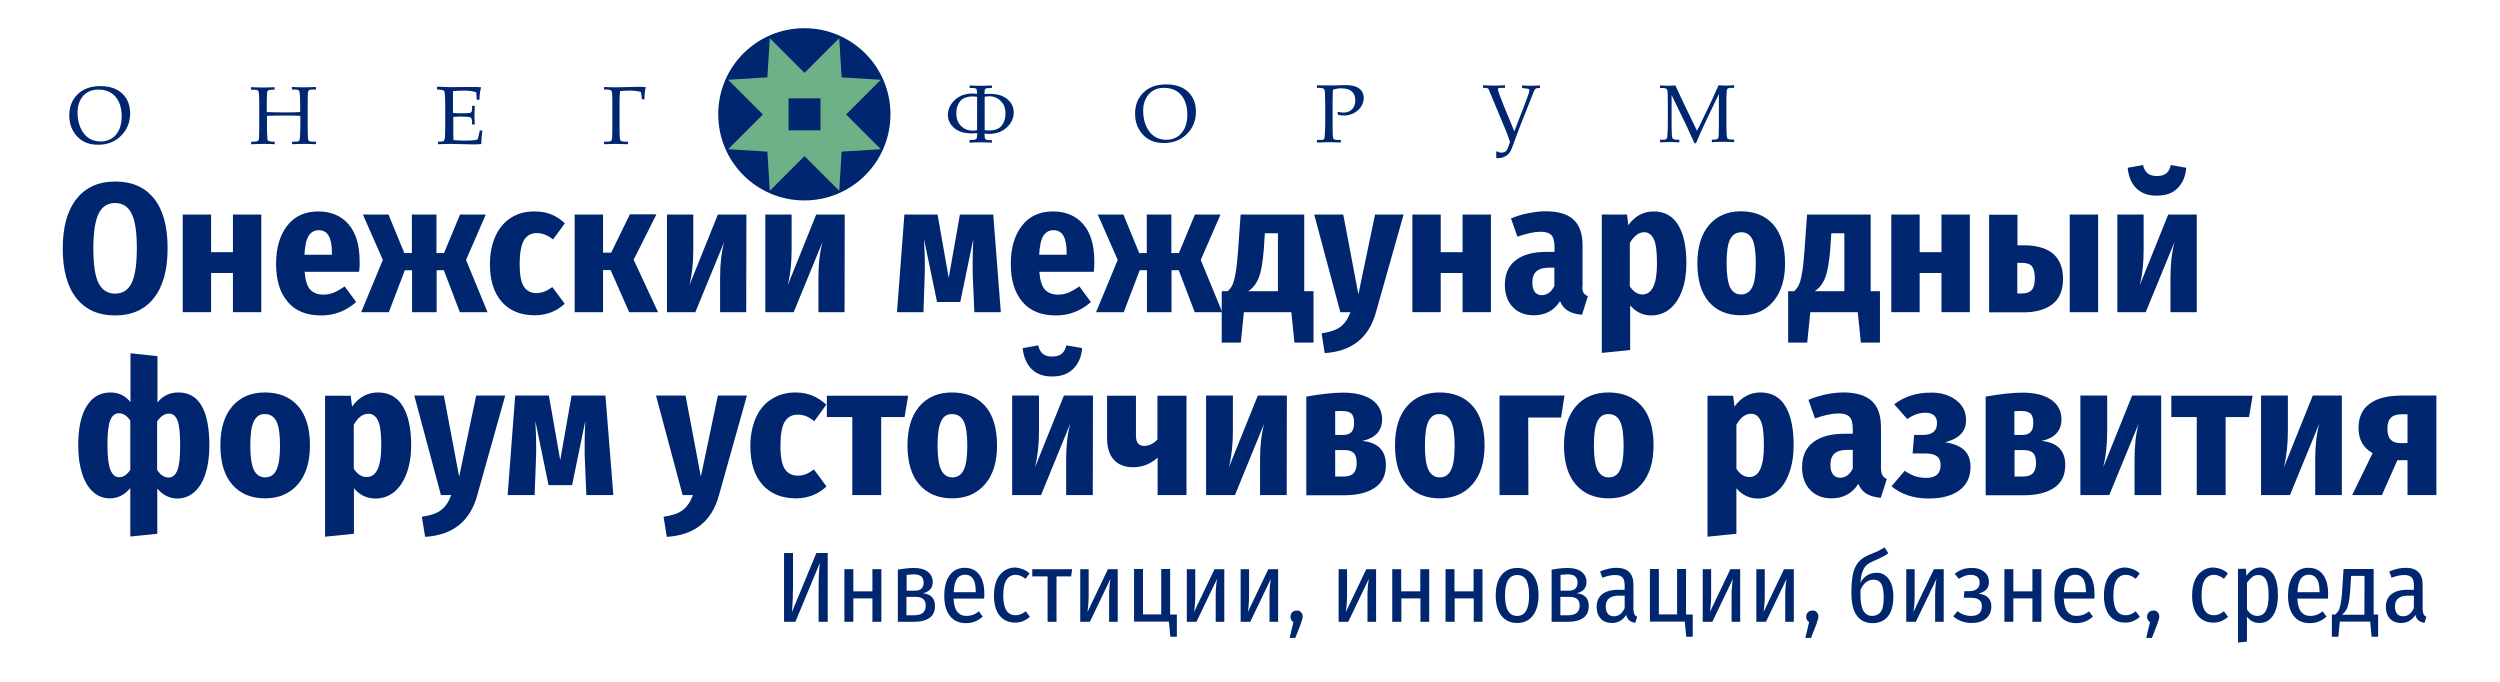 <?xml version="1.0" encoding="utf-8"?>
<!-- Generator: Adobe Illustrator 22.0.1, SVG Export Plug-In . SVG Version: 6.00 Build 0)  -->
<svg version="1.1" id="Слой_1" xmlns="http://www.w3.org/2000/svg" xmlns:xlink="http://www.w3.org/1999/xlink" x="0px" y="0px"
	 viewBox="0 0 1454.3 396.8" style="enable-background:new 0 0 1454.3 396.8;" xml:space="preserve">
<style type="text/css">
	.st0{fill:#002670;}
	.st1{fill:#6EB188;}
</style>
<g>
	<path class="st0" d="M40.3,67.2c0-5.1,1.6-9.2,4.9-12.4s7.7-4.7,13.2-4.7c5.4,0,9.6,1.4,12.7,4.3c3.1,2.9,4.6,6.8,4.6,11.6
		c0,5.2-1.8,9.5-5.3,13s-8,5.2-13.4,5.2c-3.4,0-6.3-0.7-8.7-2.1s-4.4-3.4-5.8-6C41,73.6,40.3,70.6,40.3,67.2z M45.1,65.3
		c0,3.5,0.6,6.6,1.8,9.2s2.8,4.6,4.8,5.9s4.3,1.9,6.9,1.9c2.4,0,4.5-0.6,6.3-1.7s3.2-2.8,4.3-4.9c1-2.2,1.6-4.9,1.6-8
		c0-3.3-0.6-6.1-1.7-8.5c-1.1-2.3-2.7-4.1-4.7-5.3s-4.3-1.8-7.1-1.8c-2.5,0-4.6,0.5-6.4,1.6c-1.8,1-3.2,2.6-4.2,4.6
		C45.6,60.4,45.1,62.7,45.1,65.3z"/>
	<path class="st0" d="M155.3,67.4v6.5c0,1.1,0,2.4,0.1,3.9c0.1,2.1,0.2,3.3,0.2,3.5c0.1,0.2,0.3,0.5,0.7,0.7s1,0.4,1.9,0.4h1.6v1.5
		c-2-0.1-4-0.2-5.9-0.2c-1.8,0-4.4,0.1-7.8,0.2v-1.5h1.4c1.6,0,2.6-0.3,2.9-0.8c0.3-0.6,0.4-3.1,0.4-7.6V59.9c0-4.1-0.2-6.4-0.5-6.9
		c-0.3-0.6-1.2-0.8-2.6-0.8H146v-1.5c2.6,0.1,5,0.2,7.2,0.2s4.4-0.1,6.5-0.2v1.5h-1c-1.4,0-2.3,0.1-2.7,0.4
		c-0.3,0.2-0.6,0.6-0.6,1.1c-0.1,0.9-0.2,2.9-0.2,6.2v5.3c2.8,0.1,6.3,0.2,10.6,0.2c3.6,0,6.6-0.1,8.8-0.2v-4.6
		c0-2.7-0.1-4.9-0.3-6.7c-0.1-0.6-0.3-1.1-0.6-1.4c-0.4-0.3-1.1-0.4-2.2-0.4h-1.7v-1.5c2.4,0.1,4.6,0.2,6.8,0.2
		c2.3,0,4.7-0.1,7.2-0.2v1.5H182c-1.2,0-2,0.1-2.3,0.4c-0.3,0.3-0.5,0.8-0.6,1.5s-0.1,2.9-0.1,6.7v12.9c0,4.8,0.1,7.4,0.4,8
		c0.3,0.6,1.1,0.8,2.6,0.8h1.8v1.5c-2.1-0.1-4.4-0.2-6.6-0.2c-2.6,0-5,0.1-7.3,0.2v-1.5h1.6c1.2,0,1.9-0.1,2.3-0.4s0.6-0.8,0.6-1.5
		c0.2-1.6,0.3-3.9,0.3-7v-6.1c-2.2-0.1-5-0.2-8.4-0.2C161.4,67.2,157.8,67.3,155.3,67.4z"/>
	<path class="st0" d="M263.7,68v5.7V77c0,2.1,0,3.6,0.1,4.5c2.3,0.2,4.7,0.3,7.3,0.3c1.7,0,3.2-0.1,4.4-0.2c0.8-0.1,1.6-0.3,2.4-0.6
		c0.4-1.4,0.8-3.1,1.2-5.1h1.5c-0.4,3.4-0.6,5.7-0.6,6.8v1.1c-1.8,0.2-3.5,0.2-5.3,0.2l-3.7-0.1c-4-0.1-7-0.2-8.9-0.2
		c-1.8,0-4.2,0.1-7.3,0.2v-1.5h0.7c1.4,0,2.2-0.1,2.6-0.4c0.3-0.3,0.6-0.9,0.7-1.9s0.2-3.1,0.2-6.5V60.8c0-2.1-0.1-3.8-0.2-5.2
		c-0.1-1.3-0.2-2.1-0.3-2.4c-0.1-0.3-0.3-0.5-0.5-0.6s-0.9-0.3-2-0.4l-1.8-0.2v-1.5h2.5l2.5,0.1c1.4,0.1,2.4,0.1,3.1,0.1l9-0.1h4.2
		c1.4,0,2.9,0,4.4,0.2c-0.6,1.8-0.9,4.2-1,7.2h-1.6c0-1.7-0.1-3.1-0.3-4.3c-1.8-0.7-4.1-1-6.8-1c-2.1,0-4.4,0.1-6.7,0.3
		c0,1.5,0,2.9,0,4.4V61v4.7c1.5,0.1,2.9,0.2,4.1,0.2c3.7,0,5.8-0.1,6.3-0.4s0.7-1.1,0.7-2.4v-1.5h1.6c-0.1,2.3-0.2,4.2-0.2,5.6
		c0,1.5,0.1,3.2,0.2,5.2h-1.6V71c0-1.5-0.3-2.4-0.9-2.7c-0.6-0.3-2.6-0.5-6.2-0.5C266.4,67.8,265.1,67.9,263.7,68z"/>
	<path class="st0" d="M365.3,82.4v1.5c-2.8-0.1-5.2-0.2-7.1-0.2s-4.2,0.1-6.8,0.2v-1.5h1.9c1.4,0,2.3-0.3,2.5-0.9
		c0.3-0.6,0.4-2.4,0.4-5.5V58.4c0-2.6-0.1-4.3-0.3-5.1c-0.2-0.8-1.1-1.2-2.8-1.2h-1.7v-1.5c2.5,0.1,4.7,0.2,6.8,0.2l13.6-0.3
		c1.5,0,2.8,0.1,3.9,0.2c-0.5,1.5-0.8,3.9-0.8,7.1h-1.5c-0.1-1.6-0.3-3.1-0.6-4.3c-2-0.6-4.2-0.8-6.6-0.8c-1.8,0-3.6,0.1-5.5,0.3
		c-0.2,2-0.3,3.8-0.3,5.5V76c0,3.2,0.2,5,0.5,5.6c0.3,0.5,1.2,0.8,2.6,0.8H365.3z"/>
</g>
<g>
	<path class="st0" d="M564.1,81.4h1.4c0.9,0,1.6-0.1,2-0.3c0.4-0.2,0.6-0.5,0.7-0.8c0.1-0.3,0.2-1.2,0.3-2.8
		c-1.4,0.1-2.4,0.1-3.2,0.1c-4.3,0-7.7-1-10.2-3.1c-2.4-2.1-3.7-4.6-3.7-7.6c0-3.4,1.4-6.3,4.1-8.8c2.7-2.5,6.2-3.7,10.4-3.7
		c0.8,0,1.6,0.1,2.5,0.2c-0.1-1.3-0.1-2.1-0.2-2.4c-0.1-0.3-0.2-0.5-0.5-0.7s-0.9-0.3-1.9-0.3h-1.7v-1.5c1.5,0.1,3.5,0.2,6,0.2
		c3.2,0,5.5-0.1,6.9-0.2v1.5h-1.6c-1.2,0-1.9,0.2-2.2,0.5s-0.5,1.1-0.5,2.3c0,0.2,0,0.4,0,0.7c1.3-0.1,2.4-0.1,3.2-0.1
		c4.2,0,7.6,1,10.1,3.1s3.7,4.6,3.7,7.7c0,3.4-1.4,6.3-4.1,8.8c-2.7,2.5-6.2,3.7-10.4,3.7c-0.8,0-1.6-0.1-2.5-0.2
		c0,1.7,0.2,2.8,0.5,3.2c0.3,0.4,1.1,0.6,2.4,0.6h1.4V83c-1.7-0.1-3.8-0.2-6.3-0.2c-2.8,0-5,0.1-6.7,0.2L564.1,81.4L564.1,81.4z
		 M568.4,56.3c-0.9-0.1-1.7-0.2-2.4-0.2c-3.4,0-5.9,0.9-7.4,2.7s-2.3,4.1-2.3,7.1c0,3.2,1,5.8,2.9,7.5c1.9,1.8,4.1,2.6,6.7,2.6
		c0.7,0,1.6-0.1,2.5-0.3V56.3z M572.8,56.3v19.4c0.9,0.1,1.6,0.2,2.4,0.2c3.5,0,5.9-0.9,7.4-2.7c1.5-1.8,2.3-4.1,2.3-7.1
		c0-2.6-0.5-4.6-1.6-6s-2.2-2.5-3.5-3.1c-1.3-0.7-2.8-1-4.4-1C574.5,56,573.7,56.1,572.8,56.3z"/>
	<path class="st0" d="M660.3,66.2c0-5.1,1.6-9.2,4.9-12.4s7.7-4.7,13.2-4.7c5.4,0,9.6,1.4,12.7,4.3s4.6,6.8,4.6,11.6
		c0,5.2-1.8,9.5-5.3,13s-8,5.2-13.4,5.2c-3.4,0-6.3-0.7-8.7-2.1s-4.4-3.4-5.8-6C661,72.6,660.3,69.6,660.3,66.2z M665,64.3
		c0,3.5,0.6,6.6,1.8,9.2s2.8,4.6,4.8,5.9s4.3,1.9,6.9,1.9c2.4,0,4.5-0.6,6.3-1.7s3.2-2.8,4.3-4.9c1-2.2,1.6-4.9,1.6-8
		c0-3.3-0.6-6.1-1.7-8.5c-1.1-2.3-2.7-4.1-4.7-5.3s-4.3-1.8-7.1-1.8c-2.5,0-4.6,0.5-6.4,1.6s-3.2,2.6-4.2,4.6
		C665.5,59.4,665,61.7,665,64.3z"/>
	<path class="st0" d="M775.4,52.2c-0.1,2.2-0.2,4.6-0.2,7.2v13.3c0,4.7,0.1,7.3,0.4,7.9c0.3,0.6,1.2,0.8,2.8,0.8h1.6v1.5
		c-2.8-0.1-4.9-0.2-6.5-0.2c-1.4,0-3.9,0.1-7.4,0.2v-1.5h2.1c1,0,1.6-0.1,1.9-0.4c0.3-0.2,0.5-0.7,0.5-1.5s0.2-3,0.3-6.8V60.3
		l-0.1-4.8c0-2-0.2-3.2-0.6-3.7c-0.4-0.5-1.4-0.7-2.9-0.7h-1.2v-1.5c1.9,0.1,4.4,0.1,7.4,0.1c1.8,0,3.7,0,5.9-0.1
		c1.4-0.1,2.5-0.1,3.2-0.1c3.8,0,6.5,0.7,8.2,2.1c1.7,1.4,2.5,3.2,2.5,5.5c0,1.7-0.5,3.3-1.5,4.9c-1,1.6-2.4,2.8-4.2,3.8
		c-1.8,0.9-3.7,1.4-5.7,1.4c-0.9,0-2.1-0.1-3.5-0.4L778,65c1.4,0.3,2.5,0.5,3.4,0.5c2.1,0,3.8-0.6,5.1-1.9c1.3-1.3,1.9-3.1,1.9-5.3
		s-0.7-3.9-2-5.1c-1.3-1.2-3.3-1.8-6-1.8C778.9,51.3,777.2,51.6,775.4,52.2z"/>
	<path class="st0" d="M878.4,82.6c-0.7-2.3-1.5-4.2-2.1-5.9L866,52c-0.2-0.6-1-0.9-2.3-0.9h-1v-1.5c2.2,0.1,4.3,0.2,6.5,0.2
		c1.9,0,3.9-0.1,6.3-0.2v1.5h-2.3c-0.8,0-1.3,0.1-1.5,0.2c-0.2,0.1-0.3,0.4-0.3,0.8c0,0.7,1,3.6,3.1,8.7l6.4,15.6l5.7-14.7
		c2.1-5.4,3.1-8.4,3.1-9.1c0-0.4-0.1-0.7-0.3-0.8s-0.8-0.2-2-0.4l-2-0.2v-1.5c1.9,0.1,3.7,0.2,5.4,0.2c1.3,0,3-0.1,5-0.2v1.5h-0.9
		c-0.8,0-1.4,0.2-1.8,0.6c-0.4,0.4-1,1.6-1.7,3.6l-7.6,19.2l-4.3,11.6c-0.8,2.1-1.9,3.6-3.4,4.5S873,92,871.3,92c-0.2,0-0.5,0-0.9,0
		v-3.7l0.5-0.3c0.7,0.5,1.6,0.8,2.5,0.8c1,0,1.8-0.3,2.6-0.8C876.6,87.5,877.4,85.7,878.4,82.6z"/>
	<path class="st0" d="M999.9,54.7L993,69.1c-2.6,5.4-4.7,10.1-6.4,14.2h-0.9c-0.6-1.4-2.2-4.9-4.9-10.7l-8.4-17.3v18
		c0,4.2,0.2,6.6,0.5,7.1c0.3,0.6,1.4,0.9,3.1,0.9h0.9v1.5c-2.2-0.1-3.9-0.2-5.3-0.2c-1,0-2.9,0.1-5.9,0.2v-1.5h1.5
		c1,0,1.7-0.1,2.1-0.4c0.3-0.3,0.6-0.8,0.6-1.6c0.2-2.2,0.3-4.5,0.3-7V59.1c0-3.2-0.1-5.3-0.2-6.3c-0.1-0.5-0.3-0.9-0.7-1.2
		s-1.2-0.4-2.4-0.4h-1.2v-1.5c2.7,0.1,4.4,0.2,5.1,0.2c0.9,0,2.1-0.1,3.8-0.2c1.9,4.2,4.1,8.8,6.5,13.8l6.1,12.6l5.7-11.7
		c2-4.1,4.3-9,6.8-14.8c1.9,0.1,3.3,0.2,4.1,0.2c0.9,0,2.6-0.1,5-0.2v1.5h-1.5c-1.4,0-2.2,0.2-2.5,0.7s-0.5,2.2-0.5,5.1v17
		c0,3.8,0.2,6,0.5,6.5s1.2,0.8,2.7,0.8h1.3v1.5c-2.2-0.1-4.2-0.2-6.2-0.2c-2.2,0-4.5,0.1-6.8,0.2v-1.5h1.5c1.2,0,2-0.3,2.2-0.8
		c0.3-0.5,0.4-2.8,0.4-6.9L999.9,54.7L999.9,54.7z"/>
</g>
<g>
	<path class="st0" d="M89.6,115.5c5.3,6.6,7.9,16.3,7.9,29c0,12.6-2.7,22.2-8,28.9S76.7,183.5,67,183.5s-17.2-3.3-22.5-10
		c-5.3-6.6-8-16.3-8-29c0-12.5,2.7-22.1,8-28.8c5.3-6.7,12.8-10.1,22.5-10.1C76.8,105.6,84.3,108.9,89.6,115.5z M57.4,124.2
		c-2,4.1-3.1,10.8-3.1,20.2c0,9.6,1,16.4,3.1,20.4s5.2,6,9.5,6c4.4,0,7.5-2,9.6-6c2-4,3.1-10.8,3.1-20.4c0-9.4-1-16.2-3.1-20.2
		c-2-4.1-5.2-6.1-9.6-6.1C62.6,118.1,59.4,120.2,57.4,124.2z"/>
	<path class="st0" d="M135.5,181.6v-22.8h-12.7v22.8h-16.5v-56.8h16.5v21.9h12.7v-21.9H152v56.8L135.5,181.6L135.5,181.6z"/>
	<path class="st0" d="M208.9,158.1h-31.7c0.4,5,1.5,8.5,3.3,10.4s4.3,2.9,7.6,2.9c2.1,0,4.2-0.4,6.1-1.2c1.9-0.8,4-2,6.3-3.6
		l6.7,9.1c-5.9,5.2-12.7,7.8-20.4,7.8c-8.6,0-15.1-2.7-19.5-8c-4.5-5.3-6.7-12.6-6.7-22c0-9.1,2.1-16.5,6.4-22.1
		c4.3-5.6,10.3-8.4,18.1-8.4c7.5,0,13.4,2.5,17.7,7.5c4.3,5,6.4,12.2,6.4,21.6C209.3,154.4,209.1,156.4,208.9,158.1z M193.1,147.4
		c0-4.5-0.6-7.9-1.8-10.1c-1.2-2.2-3.2-3.4-5.9-3.4c-2.5,0-4.4,1.1-5.8,3.2c-1.4,2.1-2.2,5.8-2.5,11.1h16V147.4z"/>
	<path class="st0" d="M282.6,124.8l-11.5,26.4l12.5,30.4h-16.1l-9.3-24.4H254v24.4h-14.3v-24.4h-4.2l-9.3,24.4h-16.1l12.6-30.4
		l-11.6-26.4H226l9.2,22.4h4.4v-22.4h14.3v22.4h4.4l9.3-22.4C267.6,124.8,282.6,124.8,282.6,124.8z"/>
	<path class="st0" d="M320.6,124.7c2.9,1.1,5.5,2.9,8,5.2l-6.9,9.4c-1.6-1.3-3.2-2.2-4.7-2.8s-3.1-0.9-4.8-0.9
		c-3.3,0-5.7,1.4-7.4,4.1c-1.6,2.7-2.5,7.4-2.5,13.9c0,6.3,0.8,10.7,2.5,13.2s4.1,3.7,7.2,3.7c1.6,0,3.1-0.3,4.5-0.8s3-1.4,4.8-2.7
		l7.2,9.7c-4.9,4.5-10.7,6.7-17.5,6.7c-8.1,0-14.5-2.6-19.1-7.8s-6.9-12.5-6.9-21.9c0-6.2,1.1-11.6,3.2-16.3c2.1-4.6,5.1-8.2,9-10.7
		c3.9-2.5,8.4-3.7,13.6-3.7C314.5,123,317.7,123.5,320.6,124.7z"/>
	<path class="st0" d="M381.8,124.8l-13.2,26.3l14.2,30.5H366l-10.8-24.5h-4.4v24.5h-16.5v-56.8h16.5V147h4.7l10.9-22.3h15.4
		L381.8,124.8L381.8,124.8z"/>
	<path class="st0" d="M434.1,181.6h-15.2v-20.3c0-7.9,0.8-14.7,2.4-20.6l-16.8,40.9H388v-56.8h15.3v20.6c0,7.5-0.7,14.3-2.2,20.4
		l16.5-41h16.6L434.1,181.6L434.1,181.6z"/>
	<path class="st0" d="M491.3,181.6h-15.2v-20.3c0-7.9,0.8-14.7,2.4-20.6l-16.8,40.9h-16.5v-56.8h15.3v20.6c0,7.5-0.7,14.3-2.2,20.4
		l16.5-41h16.6L491.3,181.6L491.3,181.6z"/>
	<path class="st0" d="M582.2,181.6h-15.4l-0.9-20.8c-0.1-1.6-0.1-4-0.1-7.2c0-4.9,0.1-9.8,0.4-14.6l-7.6,36.7h-13.5l-7.6-36.7
		c0.4,5.9,0.5,10.9,0.5,14.9c0,3,0,5.3-0.1,6.9l-0.7,20.8h-15.4l4.3-56.8h19.3l6.5,36.9l6.5-36.9h19.4L582.2,181.6z"/>
	<path class="st0" d="M636.3,158.1h-31.7c0.4,5,1.5,8.5,3.3,10.4s4.3,2.9,7.6,2.9c2.1,0,4.2-0.4,6.1-1.2c1.9-0.8,4-2,6.3-3.6
		l6.7,9.1c-5.9,5.2-12.7,7.8-20.4,7.8c-8.6,0-15.1-2.7-19.5-8c-4.5-5.3-6.7-12.6-6.7-22c0-9.1,2.1-16.5,6.4-22.1
		c4.3-5.6,10.3-8.4,18.1-8.4c7.5,0,13.4,2.5,17.7,7.5c4.3,5,6.4,12.2,6.4,21.6C636.6,154.4,636.5,156.4,636.3,158.1z M620.5,147.4
		c0-4.5-0.6-7.9-1.8-10.1c-1.2-2.2-3.2-3.4-5.9-3.4c-2.5,0-4.4,1.1-5.8,3.2c-1.4,2.1-2.2,5.8-2.5,11.1h16V147.4z"/>
	<path class="st0" d="M710,124.8l-11.5,26.4l12.5,30.4h-16l-9.3-24.4h-4.2v24.4h-14.3v-24.4H663l-9.3,24.4h-16.1l12.6-30.4
		l-11.6-26.4h14.9l9.2,22.4h4.4v-22.4h14.3v22.4h4.4l9.3-22.4C695.1,124.8,710,124.8,710,124.8z"/>
	<path class="st0" d="M764.1,169.4v29.9H753l-1.8-17.7h-27.6l-1.8,17.7h-11.1v-29.9h3.4c1.1-0.9,2-2,2.7-3.4s1.4-3.7,1.9-6.8
		c0.6-3.1,1.1-7.5,1.5-13.2l1.5-21.2h37v44.6H764.1z M743.4,135.7h-7.6l-0.6,9.1c-0.6,7.5-1.5,13-2.9,16.6s-3.4,6.2-6.2,8h17.3
		V135.7z"/>
	<path class="st0" d="M800.4,181.7c-4.1,14.8-14,22.7-29.8,23.7l-1.8-11.5c4.9-0.7,8.6-2,11-3.8s4.4-4.7,5.8-8.5h-5.9l-15.2-56.8
		h16.9l8.8,46.4l9.7-46.4h16.6L800.4,181.7z"/>
	<path class="st0" d="M850.8,181.6v-22.8h-12.7v22.8h-16.5v-56.8h16.5v21.9h12.7v-21.9h16.5v56.8L850.8,181.6L850.8,181.6z"/>
	<path class="st0" d="M921.1,170.2c0.5,0.9,1.4,1.6,2.6,2.1l-3.4,10.8c-3.3-0.3-6-1-8-2.2c-2.1-1.2-3.7-3.1-4.8-5.7
		c-3.5,5.5-8.6,8.2-15.3,8.2c-5.1,0-9.2-1.6-12.3-4.9c-3-3.2-4.5-7.5-4.5-12.9c0-6.2,2.1-11,6.3-14.2c4.2-3.3,10.2-4.9,18.1-4.9h4.5
		v-2.7c0-3.4-0.6-5.7-1.8-7s-3.4-2-6.4-2c-3.5,0-8,1-13.4,2.9l-3.7-10.6c3.1-1.4,6.5-2.4,10.1-3.1s6.9-1.1,10-1.1
		c7.3,0,12.8,1.6,16.3,4.9c3.5,3.3,5.2,8.3,5.2,15v23C920.3,167.8,920.6,169.2,921.1,170.2z M901.1,170.3c1.2-0.9,2.3-2.2,3.1-4
		v-10.6h-3c-3.4,0-5.8,0.7-7.4,2.1c-1.6,1.4-2.4,3.6-2.4,6.5c0,2.4,0.5,4.3,1.4,5.5c1,1.3,2.3,1.9,4.1,1.9
		C898.5,171.7,899.9,171.2,901.1,170.3z"/>
	<path class="st0" d="M976.2,130.8c3.2,5.2,4.8,12.6,4.8,22.3c0,6-0.8,11.3-2.5,15.9c-1.7,4.6-4.1,8.2-7.1,10.7
		c-3.1,2.5-6.7,3.8-10.8,3.8c-4.9,0-9-2-12.3-5.9v26l-16.5,1.7v-80.5h14.7l0.7,6.2c3.9-5.4,8.8-8,14.9-8
		C968.2,123,973,125.6,976.2,130.8z M963.9,153.3c0-6.9-0.6-11.7-1.9-14.3c-1.3-2.6-3.1-3.9-5.5-3.9c-3.2,0-6,2.1-8.4,6.3v25.2
		c2.1,3.1,4.5,4.7,7.4,4.7C961.1,171.2,963.9,165.2,963.9,153.3z"/>
	<path class="st0" d="M1031.6,130.7c4.5,5.2,6.8,12.7,6.8,22.5c0,9.4-2.3,16.8-6.9,22.2s-10.8,8-18.7,8c-8,0-14.2-2.6-18.7-7.8
		s-6.7-12.7-6.7-22.5c0-9.5,2.3-16.9,6.8-22.2c4.5-5.3,10.8-8,18.7-8C1020.8,123,1027.1,125.5,1031.6,130.7z M1006.4,139.3
		c-1.4,2.8-2,7.4-2,13.8c0,6.6,0.7,11.2,2,14c1.4,2.8,3.5,4.2,6.4,4.2s5.1-1.4,6.5-4.2s2.1-7.4,2.1-13.9c0-6.6-0.7-11.2-2-14
		c-1.4-2.7-3.5-4.1-6.5-4.1C1009.9,135.2,1007.8,136.5,1006.4,139.3z"/>
	<path class="st0" d="M1093.6,169.4v29.9h-11.1l-1.8-17.7h-27.6l-1.8,17.7h-11.1v-29.9h3.4c1.1-0.9,2-2,2.7-3.4s1.4-3.7,1.9-6.8
		c0.6-3.1,1.1-7.5,1.5-13.2l1.5-21.2h37v44.6H1093.6z M1072.9,135.7h-7.6l-0.6,9.1c-0.6,7.5-1.5,13-2.9,16.6s-3.4,6.2-6.2,8h17.3
		L1072.9,135.7L1072.9,135.7z"/>
	<path class="st0" d="M1129.4,181.6v-22.8h-12.7v22.8h-16.5v-56.8h16.5v21.9h12.7v-21.9h16.5v56.8L1129.4,181.6L1129.4,181.6z"/>
	<path class="st0" d="M1194.2,147.5c3.9,3.3,5.9,8.2,5.9,14.7c0,6.6-2,11.5-6.1,14.7s-9.7,4.8-16.9,4.8h-20v-56.8h16.5v17.8h2.4
		C1184.1,142.5,1190.2,144.2,1194.2,147.5z M1181.9,168.7c1.2-1.4,1.8-3.6,1.8-6.9s-0.6-5.5-1.7-6.9s-3.2-2-6.1-2h-2.4v17.8h2.9
		C1178.9,170.7,1180.7,170,1181.9,168.7z M1204,124.8h16.5v56.8H1204V124.8z"/>
	<path class="st0" d="M1277.8,181.6h-15.2v-20.3c0-7.9,0.8-14.7,2.4-20.6l-16.8,40.9h-16.5v-56.8h15.3v20.6c0,7.5-0.7,14.3-2.2,20.4
		l16.5-41h16.6v56.8H1277.8z M1242.7,109.5c-2.9-2.9-4.5-6.9-5-11.9l8.9-1.6c0.6,2.3,1.5,3.9,2.8,4.9s3.1,1.5,5.4,1.5
		c2.2,0,4-0.5,5.3-1.5s2.2-2.6,2.7-4.9l9,1.6c-0.4,4.9-2.1,8.9-5,11.8c-2.9,3-6.9,4.4-12,4.4
		C1249.6,113.9,1245.6,112.4,1242.7,109.5z"/>
</g>
<g>
	<path class="st0" d="M121.8,259.2c0,6.4-0.8,11.9-2.3,16.5s-3.7,8.1-6.5,10.6c-2.8,2.4-6.1,3.7-9.8,3.7c-4.5,0-8.4-1.9-11.7-5.8
		v26.3l-15.7,1.6v-28.2c-3.3,4-7.3,6-11.9,6c-3.7,0-6.9-1.2-9.7-3.7c-2.8-2.4-4.9-6-6.4-10.6s-2.3-10.1-2.3-16.5
		c0-9.9,1.6-17.5,4.9-22.8c3.2-5.3,7.9-8,13.9-8c4.7,0,8.6,1.9,11.6,5.6v-28.4l15.7,1.7v26.9c3.1-3.9,7.2-5.8,12.2-5.8
		C115.7,228.3,121.8,238.6,121.8,259.2z M75.8,273.3v-28.6c-1.9-2.8-4.1-4.3-6.6-4.3c-2.3,0-4,1.4-5.1,4.1
		c-1.1,2.8-1.6,7.6-1.6,14.5c0,6.7,0.6,11.4,1.7,14.3c1.2,2.8,2.8,4.3,5,4.3C71.7,277.7,73.9,276.2,75.8,273.3z M103.2,273.5
		c1.1-2.8,1.6-7.6,1.6-14.3c0-7-0.5-11.8-1.5-14.5s-2.7-4.1-4.9-4.1c-1.4,0-2.6,0.4-3.7,1.1c-1.1,0.7-2.2,1.9-3.3,3.4v28.3
		c1.9,2.9,4.1,4.4,6.8,4.4C100.5,277.7,102.1,276.3,103.2,273.5z"/>
	<path class="st0" d="M173.4,236.2c4.6,5.3,6.9,12.9,6.9,22.9c0,9.6-2.3,17.1-7,22.6c-4.7,5.4-11,8.2-19.1,8.2s-14.5-2.7-19.1-8
		c-4.6-5.3-6.9-12.9-6.9-22.9c0-9.7,2.3-17.2,6.9-22.6c4.6-5.4,11-8.1,19-8.1C162.4,228.3,168.8,231,173.4,236.2z M147.7,245
		c-1.4,2.8-2.1,7.5-2.1,14.1c0,6.7,0.7,11.4,2.1,14.3c1.4,2.8,3.6,4.3,6.5,4.3c3,0,5.2-1.4,6.6-4.3c1.4-2.9,2.1-7.6,2.1-14.1
		c0-6.7-0.7-11.4-2.1-14.2c-1.4-2.8-3.6-4.2-6.6-4.2C151.3,240.7,149.1,242.2,147.7,245z"/>
	<path class="st0" d="M234.3,236.3c3.2,5.3,4.9,12.9,4.9,22.7c0,6.1-0.9,11.5-2.6,16.2c-1.7,4.7-4.1,8.3-7.2,10.9
		c-3.1,2.6-6.8,3.9-11,3.9c-5,0-9.2-2-12.5-6v26.5l-16.8,1.7v-82H204l0.8,6.3c3.9-5.4,9-8.2,15.1-8.2
		C226.2,228.3,231.1,231,234.3,236.3z M221.8,259.2c0-7-0.6-11.9-1.9-14.5c-1.3-2.7-3.1-4-5.6-4c-3.3,0-6.1,2.1-8.5,6.4v25.6
		c2.1,3.2,4.6,4.8,7.5,4.8C219,277.5,221.8,271.4,221.8,259.2z"/>
	<path class="st0" d="M277.6,288.2c-4.1,15-14.2,23.1-30.3,24.1l-1.9-11.7c5-0.7,8.8-2,11.2-3.9c2.5-1.9,4.4-4.7,5.9-8.7h-6
		L241,230.1h17.2l8.9,47.2l9.9-47.2h16.9L277.6,288.2z"/>
	<path class="st0" d="M356.8,288h-15.7l-0.9-21.1c-0.1-1.7-0.1-4.1-0.1-7.3c0-5,0.1-10,0.4-14.8l-7.7,37.4h-13.7l-7.7-37.4
		c0.4,6,0.5,11.1,0.5,15.1c0,3.1,0,5.4-0.1,7L311,288h-15.7l4.4-57.9h19.6l6.6,37.6l6.6-37.6h19.7L356.8,288z"/>
	<path class="st0" d="M418.2,288.2c-4.1,15-14.2,23.1-30.3,24.1l-1.9-11.7c5-0.7,8.8-2,11.2-3.9c2.5-1.9,4.4-4.7,5.9-8.7h-6
		l-15.5-57.9h17.2l8.9,47.2l9.9-47.2h16.9L418.2,288.2z"/>
	<path class="st0" d="M472.5,230.1c2.9,1.2,5.6,2.9,8.2,5.3l-7,9.6c-1.7-1.3-3.3-2.3-4.8-2.9c-1.5-0.6-3.2-0.9-4.9-0.9
		c-3.3,0-5.8,1.4-7.5,4.1c-1.7,2.8-2.5,7.5-2.5,14.2c0,6.4,0.9,10.9,2.6,13.4s4.2,3.8,7.4,3.8c1.7,0,3.2-0.3,4.6-0.8s3-1.5,4.9-2.8
		l7.3,9.9c-5,4.6-10.9,6.9-17.8,6.9c-8.3,0-14.8-2.7-19.5-8s-7-12.8-7-22.3c0-6.3,1.1-11.8,3.2-16.6c2.1-4.7,5.2-8.4,9.2-10.9
		s8.6-3.8,13.9-3.8C466.3,228.3,469.6,228.9,472.5,230.1z"/>
	<path class="st0" d="M528.3,230.2l-2.1,12.4h-13.6V288h-16.8v-45.4H481v-12.4L528.3,230.2L528.3,230.2z"/>
	<path class="st0" d="M573.1,236.2c4.6,5.3,6.9,12.9,6.9,22.9c0,9.6-2.3,17.1-7,22.6c-4.7,5.4-11,8.2-19.1,8.2s-14.5-2.7-19.1-8
		s-6.9-12.9-6.9-22.9c0-9.7,2.3-17.2,6.9-22.6c4.6-5.4,11-8.1,19-8.1C562.1,228.3,568.5,231,573.1,236.2z M547.5,245
		c-1.4,2.8-2.1,7.5-2.1,14.1c0,6.7,0.7,11.4,2.1,14.3c1.4,2.8,3.6,4.3,6.5,4.3c3,0,5.2-1.4,6.6-4.3c1.4-2.9,2.1-7.6,2.1-14.1
		c0-6.7-0.7-11.4-2.1-14.2c-1.4-2.8-3.6-4.2-6.6-4.2C551,240.7,548.8,242.2,547.5,245z"/>
	<path class="st0" d="M635.7,288h-15.5v-20.7c0-8,0.8-15,2.4-20.9l-17,41.6h-16.8v-57.9h15.6V251c0,7.6-0.8,14.6-2.3,20.8l16.8-41.7
		h16.9L635.7,288L635.7,288z M600,214.6c-2.9-3-4.6-7-5.1-12.1l9-1.6c0.6,2.3,1.5,4,2.8,5s3.1,1.5,5.4,1.5c2.3,0,4-0.5,5.4-1.5
		c1.3-1,2.3-2.7,2.8-5l9.2,1.6c-0.4,5-2.1,9-5.1,12s-7,4.5-12.2,4.5C607.1,219.1,603,217.6,600,214.6z"/>
	<path class="st0" d="M690.2,230.2V288h-16.8v-21.8c-4.1,3.7-8.8,5.6-14.2,5.6c-4.9,0-8.7-1.5-11.3-4.4s-3.9-7.1-3.9-12.4v-24.8
		h16.8v23c0,2.2,0.4,3.8,1.2,4.7c0.8,1,2,1.5,3.6,1.5c1.4,0,2.8-0.3,4.1-1c1.4-0.7,2.6-1.6,3.6-2.7v-25.5L690.2,230.2L690.2,230.2z"
		/>
	<path class="st0" d="M748.5,288H733v-20.7c0-8,0.8-15,2.4-20.9l-17,41.6h-16.8v-57.9h15.6V251c0,7.6-0.8,14.6-2.3,20.8l16.8-41.7
		h16.9L748.5,288L748.5,288z"/>
	<path class="st0" d="M806.2,270.5c0,5.9-2.1,10.3-6.4,13.2c-4.3,2.9-10.1,4.4-17.6,4.4h-22.3v-57.4c8.6-1.5,15.8-2.3,21.4-2.3
		c7.1,0,12.7,1.4,16.7,4.1c4,2.8,6,6.6,6,11.6c0,3.2-1,5.8-2.9,8c-2,2.1-4.9,3.6-8.7,4.4C801.6,257.4,806.2,262.1,806.2,270.5z
		 M776.7,239.2V253h4.7c2,0,3.6-0.5,4.7-1.6c1.1-1.1,1.6-2.9,1.6-5.4c0-2.6-0.5-4.4-1.6-5.4s-2.7-1.5-5.1-1.5
		C780.3,239,778.8,239.1,776.7,239.2z M787.3,275.4c1.2-1.2,1.9-3.2,1.9-6.1c0-2.8-0.6-4.7-1.7-5.8c-1.1-1.1-3-1.7-5.5-1.7h-5.3
		v15.4h5.2C784.3,277.1,786.1,276.6,787.3,275.4z"/>
	<path class="st0" d="M856.7,236.2c4.6,5.3,6.9,12.9,6.9,22.9c0,9.6-2.3,17.1-7,22.6c-4.7,5.4-11,8.2-19.1,8.2s-14.5-2.7-19.1-8
		s-6.9-12.9-6.9-22.9c0-9.7,2.3-17.2,6.9-22.6c4.6-5.4,11-8.1,19-8.1C845.7,228.3,852.1,231,856.7,236.2z M831,245
		c-1.4,2.8-2.1,7.5-2.1,14.1c0,6.7,0.7,11.4,2.1,14.3c1.4,2.8,3.6,4.3,6.5,4.3c3,0,5.2-1.4,6.6-4.3c1.4-2.9,2.1-7.6,2.1-14.1
		c0-6.7-0.7-11.4-2.1-14.2c-1.4-2.8-3.6-4.2-6.6-4.2C834.6,240.7,832.4,242.2,831,245z"/>
	<path class="st0" d="M889.1,288h-16.8v-57.9h37.8l-2,12.8H889L889.1,288L889.1,288z"/>
	<path class="st0" d="M955,236.2c4.6,5.3,6.9,12.9,6.9,22.9c0,9.6-2.3,17.1-7,22.6c-4.7,5.4-11,8.2-19.1,8.2s-14.5-2.7-19.1-8
		s-6.9-12.9-6.9-22.9c0-9.7,2.3-17.2,6.9-22.6c4.6-5.4,11-8.1,19-8.1C944,228.3,950.4,231,955,236.2z M929.3,245
		c-1.4,2.8-2.1,7.5-2.1,14.1c0,6.7,0.7,11.4,2.1,14.3c1.4,2.8,3.6,4.3,6.5,4.3c3,0,5.2-1.4,6.6-4.3c1.4-2.9,2.1-7.6,2.1-14.1
		c0-6.7-0.7-11.4-2.1-14.2c-1.4-2.8-3.6-4.2-6.6-4.2C932.9,240.7,930.7,242.2,929.3,245z"/>
	<path class="st0" d="M1038.6,236.3c3.2,5.3,4.8,12.9,4.8,22.7c0,6.1-0.9,11.5-2.6,16.2s-4.1,8.3-7.2,10.9s-6.8,3.9-11,3.9
		c-5,0-9.2-2-12.5-6v26.5l-16.8,1.7v-82h14.9l0.8,6.3c3.9-5.4,9-8.2,15.1-8.2C1030.6,228.3,1035.4,231,1038.6,236.3z M1026.1,259.2
		c0-7-0.6-11.9-1.9-14.5c-1.3-2.7-3.1-4-5.6-4c-3.3,0-6.1,2.1-8.5,6.4v25.6c2.1,3.2,4.6,4.8,7.5,4.8
		C1023.3,277.5,1026.1,271.4,1026.1,259.2z"/>
	<path class="st0" d="M1095,276.4c0.5,0.9,1.4,1.7,2.6,2.2l-3.5,11c-3.3-0.3-6.1-1.1-8.2-2.3c-2.1-1.2-3.7-3.2-4.9-5.8
		c-3.6,5.6-8.8,8.4-15.6,8.4c-5.2,0-9.4-1.7-12.5-5s-4.6-7.7-4.6-13.1c0-6.3,2.1-11.2,6.4-14.5c4.3-3.3,10.4-5,18.5-5h4.6v-2.7
		c0-3.4-0.6-5.8-1.9-7.1c-1.2-1.3-3.4-2-6.5-2c-3.6,0-8.1,1-13.6,2.9l-3.8-10.8c3.2-1.4,6.6-2.4,10.2-3.2c3.6-0.7,7-1.1,10.1-1.1
		c7.5,0,13,1.7,16.6,5s5.3,8.4,5.3,15.3V272C1094.2,274,1094.5,275.4,1095,276.4z M1074.7,276.5c1.3-0.9,2.3-2.3,3.1-4v-10.8h-3.1
		c-3.4,0-5.9,0.7-7.5,2.1s-2.4,3.6-2.4,6.6c0,2.5,0.5,4.3,1.5,5.6c1,1.3,2.4,1.9,4.2,1.9C1072,277.9,1073.4,277.4,1074.7,276.5z"/>
	<path class="st0" d="M1137.8,232.7c3.9,2.9,5.9,6.8,5.9,11.7c0,3.3-1,6-3,8.1s-5.1,3.7-9.2,4.8c4.9,0.7,8.6,2.2,11.1,4.5
		c2.4,2.3,3.7,5.5,3.7,9.7c0,6-2.2,10.6-6.6,13.8c-4.4,3.2-10.4,4.7-17.9,4.7c-8.6,0-15.7-2.4-21.5-7.1l7.7-9
		c2.3,1.5,4.4,2.6,6.3,3.2s4,0.9,6.3,0.9c5.5,0,8.3-2.5,8.3-7.4c0-2.4-0.7-4.1-2.2-5.2s-3.7-1.6-6.7-1.6h-7.4l0.9-10.8h5.3
		c5.3,0,8-2.3,8-6.9c0-2-0.6-3.5-1.8-4.5c-1.2-1-2.8-1.5-4.9-1.5c-2,0-3.8,0.3-5.4,0.9c-1.7,0.6-3.4,1.5-5.2,2.8l-7.6-8.6
		c5.8-4.5,12.9-6.8,21.3-6.8C1129,228.3,1133.9,229.8,1137.8,232.7z"/>
	<path class="st0" d="M1201.4,270.5c0,5.9-2.1,10.3-6.4,13.2c-4.3,2.9-10.1,4.4-17.6,4.4h-22.3v-57.4c8.6-1.5,15.8-2.3,21.4-2.3
		c7.1,0,12.7,1.4,16.7,4.1c4,2.8,6,6.6,6,11.6c0,3.2-1,5.8-2.9,8c-2,2.1-4.9,3.6-8.7,4.4C1196.8,257.4,1201.4,262.1,1201.4,270.5z
		 M1171.8,239.2V253h4.7c2,0,3.6-0.5,4.7-1.6s1.6-2.9,1.6-5.4c0-2.6-0.5-4.4-1.6-5.4s-2.7-1.5-5.1-1.5
		C1175.5,239,1174,239.1,1171.8,239.2z M1182.5,275.4c1.2-1.2,1.9-3.2,1.9-6.1c0-2.8-0.6-4.7-1.7-5.8c-1.1-1.1-3-1.7-5.5-1.7h-5.3
		v15.4h5.2C1179.5,277.1,1181.3,276.6,1182.5,275.4z"/>
	<path class="st0" d="M1257.2,288h-15.5v-20.7c0-8,0.8-15,2.4-20.9L1227,288h-16.8v-57.9h15.6V251c0,7.6-0.8,14.6-2.3,20.8
		l16.8-41.7h16.9V288z"/>
	<path class="st0" d="M1310.4,230.2l-2.1,12.4h-13.6V288h-16.8v-45.4h-14.8v-12.4L1310.4,230.2L1310.4,230.2z"/>
	<path class="st0" d="M1362.3,288h-15.5v-20.7c0-8,0.8-15,2.4-20.9l-17.1,41.6h-16.8v-57.9h15.6V251c0,7.6-0.8,14.6-2.3,20.8
		l16.8-41.7h16.9V288z"/>
	<path class="st0" d="M1417.3,230.2V288h-16.8v-20.3h-5.9l-9,20.3h-17.3l11.9-24.4c-5.4-3-8.2-7.8-8.2-14.6c0-6.2,2.1-10.9,6.4-14.1
		c4.3-3.2,10.5-4.8,18.8-4.8h20.1V230.2z M1400.5,257.7V241h-3.6c-2.8,0-4.8,0.7-6.1,2c-1.3,1.3-2,3.4-2,6.2c0,3,0.6,5.2,1.9,6.5
		c1.2,1.4,3.2,2.1,5.9,2.1L1400.5,257.7L1400.5,257.7z"/>
</g>
<g>
	<path class="st0" d="M481.5,361.7h-5.3v-19.4c0-5.2,0.2-10.2,0.7-14.8l-14.2,34.2h-6.6v-40h5.2v19.5c0,5.4-0.2,10.3-0.6,14.8
		l14.2-34.3h6.6V361.7z"/>
	<path class="st0" d="M507.5,361.7v-13.6h-11.1v13.6h-5.2v-30.6h5.2V344h11.1v-12.9h5.2v30.6H507.5z"/>
	<path class="st0" d="M543.9,352.5c0,3.1-1,5.4-3.1,6.9c-2.1,1.5-5,2.3-8.6,2.3h-9.9v-30.3c3.6-0.7,6.8-1,9.4-1c3.4,0,6.1,0.7,8,2.2
		c1.9,1.5,2.9,3.5,2.9,6c0,3.4-1.9,5.6-5.7,6.5C541.5,345.6,543.9,348.1,543.9,352.5z M527.4,334.4v9.2h4.9c3.3,0,5-1.6,5-4.7
		c0-1.6-0.5-2.8-1.4-3.6c-0.9-0.8-2.4-1.2-4.4-1.2C530.3,334.2,528.9,334.3,527.4,334.4z M538.5,352.4c0-1.9-0.5-3.2-1.5-4
		s-2.5-1.2-4.5-1.2h-5.2v10.7h4.7C536.4,357.8,538.5,356,538.5,352.4z"/>
	<path class="st0" d="M572.5,348.2h-17.8c0.2,3.6,0.9,6.1,2.2,7.7c1.3,1.6,3,2.4,5.2,2.4c1.4,0,2.6-0.2,3.8-0.6
		c1.1-0.4,2.3-1.1,3.5-2.1l2.3,3.1c-2.9,2.6-6.1,3.8-9.8,3.8c-4,0-7.1-1.4-9.3-4.2c-2.2-2.8-3.3-6.7-3.3-11.7s1-9,3.1-11.9
		c2.1-2.9,5-4.4,8.7-4.4c3.7,0,6.5,1.3,8.5,3.9s3,6.3,3,11.2C572.6,346.3,572.6,347.2,572.5,348.2z M567.6,343.9
		c0-6.4-2.1-9.6-6.3-9.6c-1.9,0-3.5,0.8-4.6,2.4c-1.1,1.6-1.8,4.2-1.9,7.8h12.9L567.6,343.9L567.6,343.9z"/>
	<path class="st0" d="M595,331.1c1.4,0.5,2.7,1.4,3.9,2.5l-2.3,3.1c-0.9-0.7-1.9-1.3-2.8-1.7c-0.9-0.4-1.9-0.6-3-0.6
		c-2.3,0-4.1,1-5.3,2.9c-1.3,1.9-1.9,5-1.9,9.1c0,7.7,2.4,11.5,7.2,11.5c1.1,0,2.1-0.2,3-0.6c0.9-0.4,1.8-0.9,2.9-1.7l2.4,3.2
		c-2.5,2.2-5.3,3.4-8.4,3.4c-3.9,0-7-1.4-9.2-4.1s-3.3-6.6-3.3-11.7c0-3.3,0.5-6.2,1.5-8.7c1-2.4,2.5-4.3,4.4-5.6
		c1.9-1.3,4.1-2,6.6-2C592.2,330.3,593.7,330.6,595,331.1z"/>
	<path class="st0" d="M623.7,331.1l-0.6,4.2h-8.5v26.4h-5.2v-26.4h-8.9v-4.2H623.7z"/>
	<path class="st0" d="M650.2,361.7h-5v-15.5c0-3.4,0.3-6.6,0.8-9.5l-12,25h-5.6v-30.6h4.9v15.1c0,3.2-0.2,6.5-0.7,9.8l11.9-24.9h5.7
		V361.7L650.2,361.7z"/>
	<path class="st0" d="M680.7,357.5h3.9v12.9h-3.8l-0.8-8.8h-20.3V331h5.2v26.4h10.6V331h5.2V357.5L680.7,357.5z"/>
	<path class="st0" d="M712.2,361.7h-5v-15.5c0-3.4,0.3-6.6,0.8-9.5l-12,25h-5.6v-30.6h4.9v15.1c0,3.2-0.2,6.5-0.7,9.8l11.9-24.9h5.7
		L712.2,361.7L712.2,361.7z"/>
	<path class="st0" d="M743.5,361.7h-5v-15.5c0-3.4,0.3-6.6,0.8-9.5l-12,25h-5.6v-30.6h4.9v15.1c0,3.2-0.2,6.5-0.7,9.8l11.9-24.9h5.7
		V361.7L743.5,361.7z"/>
	<path class="st0" d="M756.8,356.1c0.7,0.7,1,1.6,1,2.6c0,0.5-0.1,1.1-0.3,1.7s-0.5,1.4-0.8,2.5l-3.2,8.2h-3.3l2.2-9.2
		c-1.1-0.7-1.7-1.8-1.7-3.1c0-1,0.3-1.9,1-2.6s1.5-1,2.6-1C755.3,355,756.1,355.4,756.8,356.1z"/>
	<path class="st0" d="M800.5,361.7h-5v-15.5c0-3.4,0.3-6.6,0.8-9.5l-12,25h-5.6v-30.6h4.9v15.1c0,3.2-0.2,6.5-0.7,9.8l11.9-24.9h5.7
		V361.7L800.5,361.7z"/>
	<path class="st0" d="M826.3,361.7v-13.6h-11.1v13.6h-5.3v-30.6h5.2V344h11.1v-12.9h5.2v30.6H826.3z"/>
	<path class="st0" d="M857.3,361.7v-13.6h-11.1v13.6h-5.3v-30.6h5.2V344h11.1v-12.9h5.2v30.6H857.3z"/>
	<path class="st0" d="M891.7,334.4c2.2,2.8,3.3,6.7,3.3,11.9c0,5-1.1,8.9-3.3,11.8c-2.2,2.9-5.3,4.3-9.1,4.3c-3.9,0-7-1.4-9.2-4.2
		c-2.2-2.8-3.3-6.8-3.3-11.8c0-5.1,1.1-9,3.3-11.8c2.2-2.8,5.3-4.2,9.2-4.2C886.5,330.3,889.5,331.7,891.7,334.4z M877.3,337.4
		c-1.2,1.9-1.8,4.9-1.8,9c0,7.9,2.3,11.9,7,11.9s7-4,7-12c0-4.1-0.6-7.1-1.7-9c-1.2-1.9-2.9-2.8-5.2-2.8
		C880.3,334.5,878.5,335.5,877.3,337.4z"/>
	<path class="st0" d="M924.2,352.5c0,3.1-1,5.4-3.1,6.9c-2.1,1.5-5,2.3-8.6,2.3h-9.9v-30.3c3.6-0.7,6.8-1,9.4-1c3.4,0,6.1,0.7,8,2.2
		c1.9,1.5,2.9,3.5,2.9,6c0,3.4-1.9,5.6-5.7,6.5C921.9,345.6,924.2,348.1,924.2,352.5z M907.8,334.4v9.2h4.9c3.3,0,5-1.6,5-4.7
		c0-1.6-0.5-2.8-1.4-3.6c-0.9-0.8-2.4-1.2-4.4-1.2C910.6,334.2,909.2,334.3,907.8,334.4z M918.9,352.4c0-1.9-0.5-3.2-1.5-4
		s-2.5-1.2-4.5-1.2h-5.2v10.7h4.7C916.7,357.8,918.9,356,918.9,352.4z"/>
	<path class="st0" d="M950.8,357.4c0.3,0.6,0.9,1.1,1.6,1.4l-1.1,3.5c-1.5-0.2-2.7-0.7-3.5-1.4c-0.9-0.7-1.5-1.8-1.8-3.2
		c-2,3.1-4.8,4.7-8.3,4.7c-2.7,0-4.9-0.8-6.5-2.5s-2.4-3.9-2.4-6.8c0-3.3,1.1-5.7,3.2-7.4c2.1-1.7,5.2-2.6,9.1-2.6h4v-2.6
		c0-2.1-0.4-3.7-1.3-4.6c-0.9-1-2.3-1.4-4.3-1.4c-2.1,0-4.6,0.5-7.4,1.6l-1.3-3.7c3.4-1.4,6.6-2.1,9.5-2.1c6.6,0,9.9,3.3,9.9,9.9
		v14.4C950.3,355.9,950.5,356.8,950.8,357.4z M945.1,353.7v-7.2h-3.4c-5,0-7.6,2.1-7.6,6.3c0,1.8,0.4,3.2,1.2,4.2s2,1.5,3.5,1.5
		C941.6,358.5,943.7,356.9,945.1,353.7z"/>
	<path class="st0" d="M980.8,357.5h3.9v12.9h-3.8l-0.8-8.8h-20.3V331h5.2v26.4h10.6V331h5.2V357.5L980.8,357.5z"/>
	<path class="st0" d="M1012.3,361.7h-5v-15.5c0-3.4,0.3-6.6,0.8-9.5l-12,25h-5.6v-30.6h4.9v15.1c0,3.2-0.2,6.5-0.7,9.8l11.9-24.9
		h5.7L1012.3,361.7L1012.3,361.7z"/>
	<path class="st0" d="M1043.5,361.7h-5v-15.5c0-3.4,0.3-6.6,0.8-9.5l-12,25h-5.6v-30.6h4.9v15.1c0,3.2-0.2,6.5-0.7,9.8l11.9-24.9
		h5.7L1043.5,361.7L1043.5,361.7z"/>
	<path class="st0" d="M1056.8,356.1c0.7,0.7,1,1.6,1,2.6c0,0.5-0.1,1.1-0.3,1.7c-0.2,0.6-0.5,1.4-0.8,2.5l-3.2,8.2h-3.3l2.2-9.2
		c-1.1-0.7-1.7-1.8-1.7-3.1c0-1,0.3-1.9,1-2.6c0.7-0.7,1.5-1,2.6-1C1055.3,355,1056.2,355.4,1056.8,356.1z"/>
	<path class="st0" d="M1098.6,336.7c1.9,2.5,2.8,5.9,2.8,10.4c0,5.1-1.1,8.9-3.2,11.5c-2.2,2.6-5.1,3.9-8.9,3.9s-6.9-1.4-9-4.2
		c-2.2-2.8-3.3-7.3-3.3-13.4c0-4.5,0.3-8.2,0.9-11s1.7-5.1,3.2-6.9s3.7-3.2,6.5-4.4c2.1-0.8,3.8-1.5,5-2.1c1.2-0.6,2.4-1.3,3.7-2.1
		l2.2,3.5c-1.9,1.4-4.8,2.8-8.5,4.4c-1.7,0.7-3.1,1.5-4.1,2.4s-1.8,2.1-2.4,3.7s-1,3.8-1.3,6.6c1-1.8,2.3-3.2,3.8-4.2
		s3.3-1.6,5.4-1.6C1094.2,333,1096.7,334.2,1098.6,336.7z M1094.1,355.9c1.2-1.6,1.7-4.4,1.7-8.6c0-3.6-0.5-6.2-1.5-7.8
		s-2.5-2.3-4.4-2.3c-1.6,0-3.1,0.5-4.4,1.5c-1.3,1-2.4,2.5-3.2,4.5v3.4c0,7.8,2.3,11.7,6.9,11.7
		C1091.3,358.2,1092.9,357.5,1094.1,355.9z"/>
	<path class="st0" d="M1130.7,361.7h-5v-15.5c0-3.4,0.3-6.6,0.8-9.5l-12,25h-5.6v-30.6h4.9v15.1c0,3.2-0.2,6.5-0.7,9.8l11.9-24.9
		h5.7V361.7L1130.7,361.7z"/>
	<path class="st0" d="M1154.2,332.6c1.9,1.5,2.8,3.5,2.8,6c0,1.8-0.5,3.2-1.5,4.3c-1,1.1-2.5,1.9-4.6,2.4c2.5,0.3,4.3,1.1,5.6,2.3
		c1.2,1.2,1.9,2.9,1.9,5.1c0,3.1-1.1,5.5-3.2,7.2s-4.9,2.5-8.3,2.5c-4.1,0-7.7-1.3-10.7-3.9l2.6-3c1.2,1,2.5,1.7,3.6,2.1
		c1.2,0.4,2.6,0.7,4.2,0.7c4.2,0,6.3-1.9,6.3-5.6c0-1.8-0.6-3.1-1.8-3.9c-1.2-0.8-2.9-1.1-5.3-1.1h-3.4l0.3-3.8h2.6
		c2,0,3.6-0.4,4.7-1.3c1.1-0.8,1.6-2.1,1.6-3.7s-0.5-2.7-1.4-3.4c-0.9-0.7-2.2-1.1-3.7-1.1c-1.4,0-2.5,0.2-3.6,0.6
		c-1,0.4-2.2,1-3.4,1.7l-2.4-2.9c1.4-1.2,3-2,4.6-2.6s3.5-0.8,5.5-0.8C1150,330.3,1152.3,331.1,1154.2,332.6z"/>
	<path class="st0" d="M1182.3,361.7v-13.6h-11.1v13.6h-5.2v-30.6h5.2V344h11.1v-12.9h5.2v30.6H1182.3z"/>
	<path class="st0" d="M1218.3,348.2h-17.8c0.2,3.6,0.9,6.1,2.2,7.7c1.3,1.6,3,2.4,5.2,2.4c1.4,0,2.6-0.2,3.8-0.6
		c1.1-0.4,2.3-1.1,3.5-2.1l2.3,3.1c-2.9,2.6-6.1,3.8-9.8,3.8c-4,0-7.1-1.4-9.3-4.2c-2.2-2.8-3.3-6.7-3.3-11.7s1-9,3.1-11.9
		s5-4.4,8.7-4.4c3.7,0,6.5,1.3,8.5,3.9s3,6.3,3,11.2C1218.5,346.3,1218.4,347.2,1218.3,348.2z M1213.4,343.9c0-6.4-2.1-9.6-6.3-9.6
		c-1.9,0-3.5,0.8-4.6,2.4s-1.8,4.2-1.9,7.8h12.9v-0.6L1213.4,343.9L1213.4,343.9z"/>
	<path class="st0" d="M1240.8,331.1c1.4,0.5,2.7,1.4,3.9,2.5l-2.3,3.1c-0.9-0.7-1.9-1.3-2.8-1.7c-0.9-0.4-1.9-0.6-3-0.6
		c-2.3,0-4.1,1-5.3,2.9c-1.3,1.9-1.9,5-1.9,9.1c0,7.7,2.4,11.5,7.2,11.5c1.1,0,2.1-0.2,3-0.6s1.8-0.9,2.8-1.7l2.4,3.2
		c-2.5,2.2-5.3,3.4-8.4,3.4c-3.9,0-7-1.4-9.2-4.1c-2.2-2.7-3.3-6.6-3.3-11.7c0-3.3,0.5-6.2,1.5-8.7c1-2.4,2.5-4.3,4.4-5.6
		c1.9-1.3,4.1-2,6.6-2C1238,330.3,1239.5,330.6,1240.8,331.1z"/>
	<path class="st0" d="M1255.1,356.1c0.7,0.7,1,1.6,1,2.6c0,0.5-0.1,1.1-0.3,1.7c-0.2,0.6-0.5,1.4-0.8,2.5l-3.2,8.2h-3.3l2.2-9.2
		c-1.1-0.7-1.7-1.8-1.7-3.1c0-1,0.3-1.9,1-2.6c0.7-0.7,1.5-1,2.6-1C1253.6,355,1254.4,355.4,1255.1,356.1z"/>
	<path class="st0" d="M1292.1,331.1c1.4,0.5,2.7,1.4,3.9,2.5l-2.3,3.1c-0.9-0.7-1.9-1.3-2.8-1.7c-0.9-0.4-1.9-0.6-3-0.6
		c-2.3,0-4.1,1-5.3,2.9c-1.3,1.9-1.9,5-1.9,9.1c0,7.7,2.4,11.5,7.2,11.5c1.1,0,2.1-0.2,3-0.6s1.8-0.9,2.8-1.7l2.4,3.2
		c-2.5,2.2-5.3,3.4-8.4,3.4c-3.9,0-7-1.4-9.2-4.1c-2.2-2.7-3.3-6.6-3.3-11.7c0-3.3,0.5-6.2,1.5-8.7c1-2.4,2.5-4.3,4.4-5.6
		c1.9-1.3,4.1-2,6.6-2C1289.3,330.3,1290.8,330.6,1292.1,331.1z"/>
	<path class="st0" d="M1322.6,334.4c1.7,2.8,2.5,6.7,2.5,11.8c0,5-0.9,8.9-2.8,11.8s-4.5,4.4-7.9,4.4c-3,0-5.5-1.2-7.3-3.7v14.5
		l-5.2,0.6v-42.9h4.6l0.3,4.1c2.1-3.3,4.9-4.9,8.3-4.9C1318.4,330.3,1321,331.7,1322.6,334.4z M1319.7,346.3c0-4.1-0.5-7.2-1.5-9
		c-1-1.9-2.5-2.8-4.5-2.8c-1.4,0-2.6,0.4-3.6,1.2s-2,1.9-3,3.3v15.5c1.6,2.5,3.6,3.8,6.1,3.8
		C1317.6,358.2,1319.7,354.3,1319.7,346.3z"/>
	<path class="st0" d="M1354.2,348.2h-17.8c0.2,3.6,0.9,6.1,2.2,7.7c1.3,1.6,3,2.4,5.2,2.4c1.4,0,2.6-0.2,3.8-0.6
		c1.1-0.4,2.3-1.1,3.5-2.1l2.3,3.1c-2.9,2.6-6.1,3.8-9.8,3.8c-4,0-7.1-1.4-9.3-4.2c-2.2-2.8-3.3-6.7-3.3-11.7s1-9,3.1-11.9
		s5-4.4,8.7-4.4c3.7,0,6.5,1.3,8.5,3.9s3,6.3,3,11.2C1354.3,346.3,1354.3,347.2,1354.2,348.2z M1349.3,343.9c0-6.4-2.1-9.6-6.3-9.6
		c-1.9,0-3.5,0.8-4.6,2.4s-1.8,4.2-1.9,7.8h12.9v-0.6L1349.3,343.9L1349.3,343.9z"/>
	<path class="st0" d="M1383.4,357.5v12.9h-3.8l-0.8-8.8h-17.7l-0.8,8.8h-3.8v-12.9h1.9c0.8-0.7,1.5-1.4,1.9-2.2
		c0.5-0.8,0.9-2.1,1.3-4c0.4-1.9,0.7-4.5,0.9-8l0.8-12.3h17.5v26.5H1383.4z M1375.5,335h-7.8l-0.5,7.9c-0.2,3.3-0.5,5.8-0.9,7.7
		c-0.4,1.9-0.9,3.3-1.5,4.3s-1.4,1.9-2.4,2.7h13L1375.5,335L1375.5,335z"/>
	<path class="st0" d="M1409.9,357.4c0.3,0.6,0.9,1.1,1.6,1.4l-1.1,3.5c-1.5-0.2-2.7-0.7-3.5-1.4c-0.9-0.7-1.5-1.8-1.8-3.2
		c-2,3.1-4.8,4.7-8.3,4.7c-2.7,0-4.9-0.8-6.5-2.5s-2.4-3.9-2.4-6.8c0-3.3,1.1-5.7,3.2-7.4c2.1-1.7,5.2-2.6,9.1-2.6h4v-2.6
		c0-2.1-0.4-3.7-1.3-4.6c-0.9-0.9-2.3-1.4-4.3-1.4c-2.1,0-4.6,0.5-7.4,1.6l-1.3-3.7c3.4-1.4,6.6-2.1,9.5-2.1c6.6,0,9.9,3.3,9.9,9.9
		v14.4C1409.4,355.9,1409.6,356.8,1409.9,357.4z M1404.2,353.7v-7.2h-3.4c-5,0-7.6,2.1-7.6,6.3c0,1.8,0.4,3.2,1.2,4.2
		c0.8,1,2,1.5,3.5,1.5C1400.7,358.5,1402.8,356.9,1404.2,353.7z"/>
</g>
<g>
	<g>
		<g>
			<g>
				<path id="SVGID_1_" class="st0" d="M467.9,16.4c-27.7,0-50.1,22.4-50.1,50.1s22.4,50.1,50.1,50.1S518,94.2,518,66.5
					S495.6,16.4,467.9,16.4z"/>
			</g>
		</g>
	</g>
	<path class="st1" d="M447.8,111L468,90.8l20.2,20.2l1.4-22.8l22.8-1.4l-20.2-20.2l20.2-20.2L489.6,45l-1.4-22.8L468,42.4
		l-20.2-20.2L446.4,45l-22.8,1.4l20.2,20.2l-20.2,20.2l22.8,1.4L447.8,111z M477.3,57.2v18.6h-18.6V57.2H477.3z"/>
</g>
</svg>
